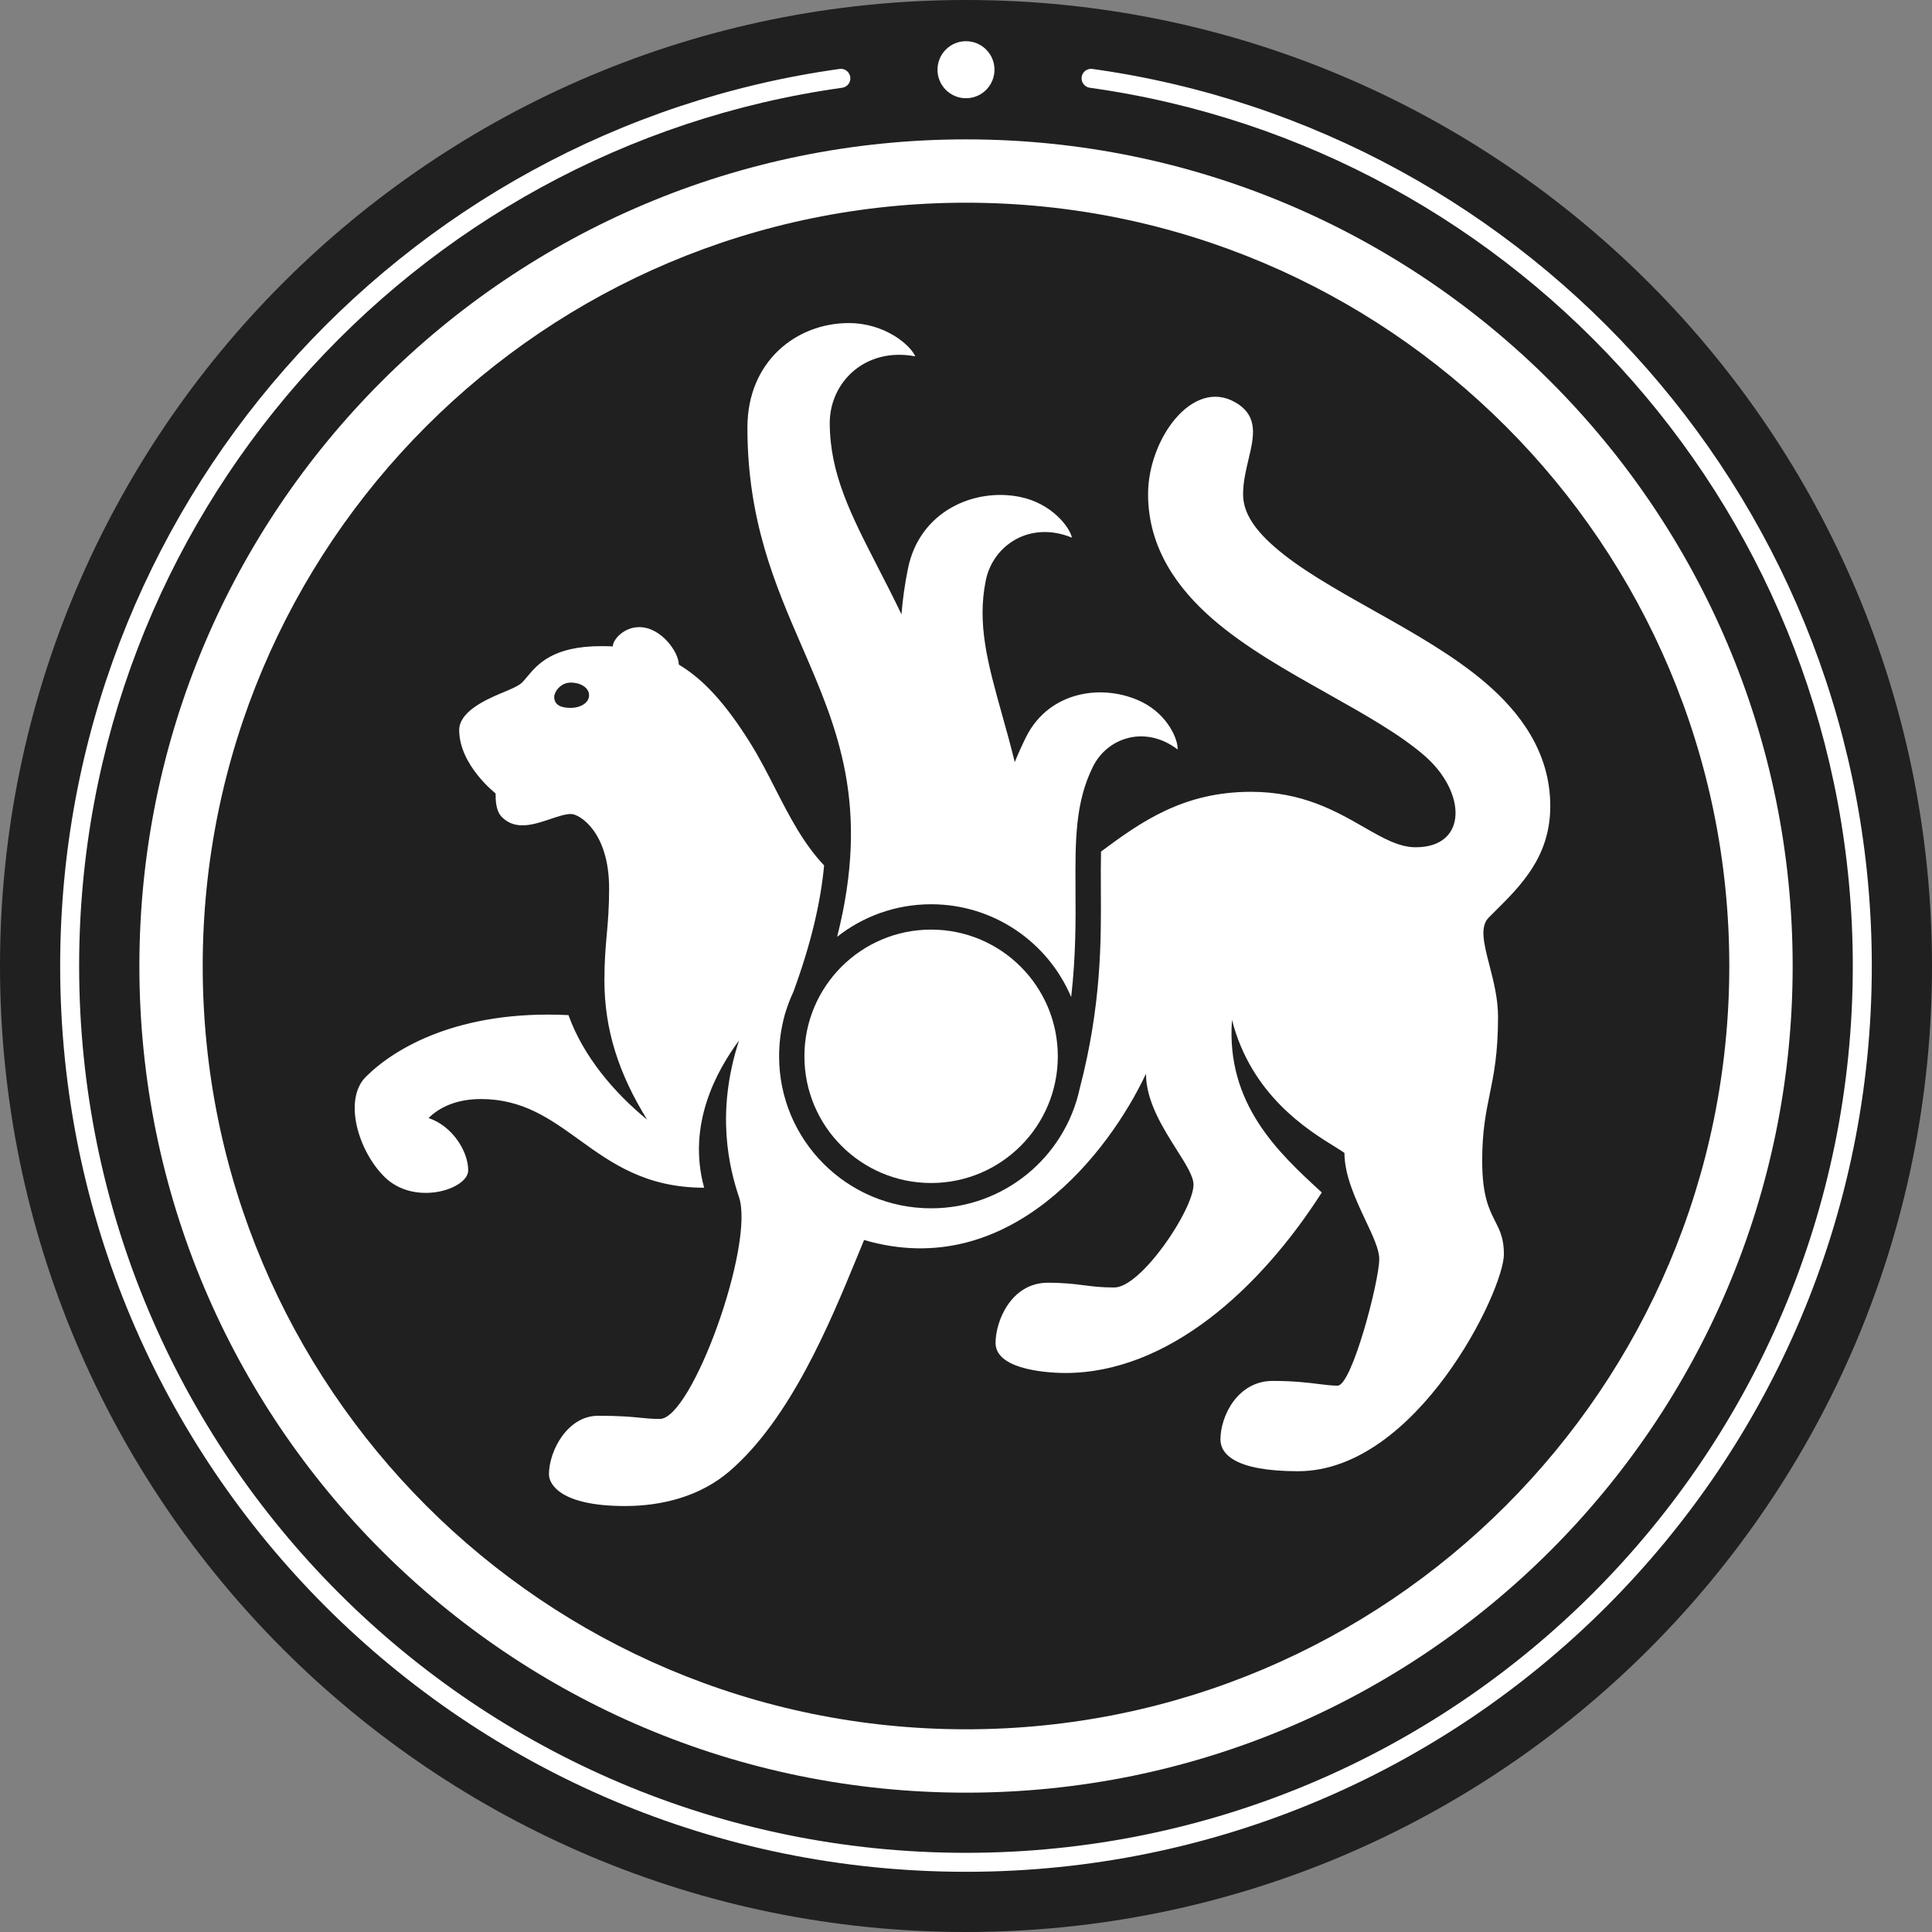 <svg width="50" height="50" viewBox="0 0 50 50" fill="none" xmlns="http://www.w3.org/2000/svg">
<rect x="0" y="0" width="50" height="50" fill="#808080" stroke="none"/>
<path d="M25 50C38.807 50 50 38.807 50 25C50 11.193 38.807 0 25 0C11.193 0 0 11.193 0 25C0 38.807 11.193 50 25 50Z" fill="#202020"/>
<path fill-rule="evenodd" clip-rule="evenodd" d="M22.005 1.993C22.024 2.128 21.93 2.252 21.796 2.271C10.637 3.829 2.048 13.412 2.048 25C2.048 37.675 12.324 47.951 24.999 47.951C37.675 47.951 47.95 37.675 47.95 25C47.95 13.412 39.362 3.829 28.203 2.271C28.069 2.252 27.975 2.128 27.993 1.993C28.012 1.859 28.137 1.765 28.271 1.784C39.669 3.375 48.442 13.163 48.442 25C48.442 37.947 37.946 48.442 24.999 48.442C12.052 48.442 1.557 37.947 1.557 25C1.557 13.163 10.329 3.375 21.727 1.784C21.862 1.765 21.986 1.859 22.005 1.993Z" fill="white"/>
<path d="M25.001 46.394C36.816 46.394 46.394 36.816 46.394 25.001C46.394 13.186 36.816 3.607 25.001 3.607C13.186 3.607 3.607 13.186 3.607 25.001C3.607 36.816 13.186 46.394 25.001 46.394Z" fill="white"/>
<path d="M25 44.754C35.91 44.754 44.754 35.91 44.754 25C44.754 14.09 35.91 5.246 25 5.246C14.09 5.246 5.246 14.09 5.246 25C5.246 35.91 14.09 44.754 25 44.754Z" fill="#202020"/>
<path d="M24.999 2.542C25.407 2.542 25.737 2.212 25.737 1.804C25.737 1.397 25.407 1.066 24.999 1.066C24.592 1.066 24.262 1.397 24.262 1.804C24.262 2.212 24.592 2.542 24.999 2.542Z" fill="white"/>
<path d="M27.834 23.016C27.827 21.769 27.821 20.77 28.289 19.834C28.659 19.095 29.631 18.754 30.477 19.396C30.492 19.148 30.23 18.506 29.559 18.171C28.596 17.689 27.167 17.85 26.555 19.073C26.445 19.294 26.348 19.511 26.262 19.723C26.153 19.278 26.038 18.867 25.929 18.479C25.568 17.186 25.28 16.156 25.513 15.017C25.698 14.115 26.646 13.467 27.741 13.914C27.686 13.643 27.218 13.028 26.4 12.861C25.226 12.62 23.805 13.218 23.499 14.71C23.414 15.126 23.36 15.521 23.33 15.899C23.121 15.462 22.914 15.059 22.718 14.678C22.026 13.331 21.474 12.257 21.474 10.945C21.474 9.907 22.376 8.976 23.687 9.222C23.564 8.935 22.909 8.361 21.966 8.361C20.614 8.361 19.343 9.348 19.343 11.066C19.343 13.477 20.064 15.142 20.759 16.744C21.668 18.84 22.53 20.829 21.665 24.244C22.334 23.717 23.179 23.402 24.097 23.402C25.726 23.402 27.124 24.392 27.722 25.804C27.844 24.737 27.839 23.824 27.834 23.016Z" fill="white"/>
<path d="M27.376 27.337C27.376 29.148 25.908 30.616 24.097 30.616C22.286 30.616 20.818 29.148 20.818 27.337C20.818 25.526 22.286 24.058 24.097 24.058C25.908 24.058 27.376 25.526 27.376 27.337Z" fill="white"/>
<path fill-rule="evenodd" clip-rule="evenodd" d="M20.163 27.337C20.163 26.982 20.21 26.639 20.297 26.312C20.305 26.274 20.315 26.236 20.329 26.2C20.385 26.016 20.454 25.837 20.534 25.665C21 24.396 21.241 23.328 21.328 22.397C20.79 21.829 20.43 21.126 20.064 20.412C19.86 20.011 19.653 19.607 19.412 19.222C18.779 18.208 18.199 17.575 17.568 17.2C17.568 16.886 17.117 16.23 16.543 16.23C16.14 16.23 15.859 16.558 15.859 16.729C15.761 16.724 15.662 16.722 15.559 16.722C14.304 16.722 13.911 17.194 13.645 17.512C13.597 17.569 13.554 17.621 13.51 17.665C13.423 17.752 13.212 17.84 12.968 17.941C12.468 18.148 11.884 18.454 11.884 18.894C11.884 19.8 12.826 20.534 12.826 20.534C12.826 20.698 12.827 20.984 12.991 21.148C13.342 21.5 13.822 21.338 14.242 21.197C14.442 21.129 14.629 21.066 14.781 21.066C14.986 21.066 15.764 21.517 15.764 22.993C15.764 23.489 15.734 23.838 15.703 24.186C15.672 24.533 15.642 24.879 15.642 25.37C15.642 26.64 16.01 27.788 16.748 28.976C15.899 28.285 15.094 27.337 14.712 26.271C11.868 26.131 10.203 27.132 9.466 27.87C8.892 28.443 9.248 29.755 9.945 30.452C10.723 31.23 12.117 30.779 12.117 30.288C12.117 29.796 11.707 29.14 11.092 28.935C11.379 28.648 11.831 28.443 12.445 28.443C13.528 28.443 14.237 28.955 14.986 29.495C15.823 30.099 16.709 30.738 18.223 30.738C17.773 29.099 18.551 27.706 19.126 26.927C18.511 28.812 18.88 30.247 19.126 30.984C19.535 32.213 17.909 36.722 17.076 36.722C16.873 36.722 16.732 36.708 16.568 36.691C16.335 36.668 16.054 36.64 15.478 36.64C14.691 36.64 14.207 37.542 14.207 38.157C14.207 38.402 14.494 38.976 16.175 38.976C17.141 38.976 18.123 38.724 18.88 38.075C20.459 36.718 21.485 34.222 22.161 32.58C22.232 32.407 22.3 32.243 22.363 32.091C26.134 33.197 28.716 29.796 29.658 27.788C29.658 28.5 30.099 29.197 30.453 29.756C30.69 30.13 30.888 30.443 30.888 30.657C30.888 31.302 29.535 33.32 28.839 33.32C28.505 33.32 28.283 33.292 28.053 33.263C27.804 33.231 27.544 33.197 27.117 33.197C26.175 33.197 25.765 34.181 25.765 34.755C25.765 35.492 27.281 35.533 27.568 35.533C30.224 35.533 32.609 33.361 34.208 30.861L34.153 30.811C33.094 29.834 31.723 28.569 31.884 26.394C32.378 28.336 33.846 29.244 34.531 29.668C34.641 29.736 34.731 29.791 34.794 29.837C34.794 30.423 35.089 31.049 35.341 31.585C35.53 31.986 35.695 32.337 35.695 32.583C35.695 33.157 34.986 35.861 34.617 35.861C34.474 35.861 34.324 35.843 34.141 35.82C33.854 35.784 33.487 35.738 32.937 35.738C32.035 35.738 31.585 36.64 31.585 37.255C31.585 37.624 31.953 38.075 33.593 38.075C36.666 38.075 38.921 33.402 38.921 32.46C38.921 32.05 38.815 31.842 38.695 31.606C38.539 31.299 38.359 30.946 38.359 30.042C38.359 29.271 38.455 28.805 38.553 28.323C38.659 27.805 38.769 27.267 38.769 26.312C38.769 25.842 38.651 25.383 38.546 24.979C38.405 24.432 38.29 23.985 38.529 23.745C38.576 23.698 38.624 23.651 38.672 23.603C39.368 22.913 40.121 22.167 40.121 20.861C40.121 19.453 39.319 18.421 38.45 17.675C37.619 16.963 36.548 16.361 35.607 15.833L35.519 15.783C34.497 15.209 33.623 14.71 32.991 14.159C32.375 13.623 32.171 13.194 32.171 12.788C32.171 12.483 32.242 12.183 32.309 11.899C32.453 11.295 32.579 10.762 31.966 10.411C30.859 9.776 29.712 11.37 29.712 12.788C29.712 14.205 30.502 15.252 31.376 16.014C32.225 16.753 33.323 17.37 34.281 17.908L34.314 17.927C35.34 18.503 36.215 18.998 36.849 19.542C37.962 20.496 37.99 21.927 36.638 21.927C36.203 21.927 35.787 21.688 35.294 21.405C34.579 20.995 33.703 20.492 32.376 20.492C30.631 20.492 29.541 21.26 28.495 22.038C28.487 22.334 28.488 22.655 28.49 23.012V23.019C28.498 24.345 28.508 26.006 27.942 28.175C27.558 29.945 25.982 31.271 24.097 31.271C21.924 31.271 20.163 29.51 20.163 27.337ZM14.774 17.665C15.009 17.665 15.245 17.788 15.245 17.993C15.245 18.198 15.009 18.32 14.774 18.32C14.578 18.32 14.343 18.279 14.343 18.034C14.343 17.911 14.5 17.665 14.774 17.665Z" fill="white"/>
</svg>
